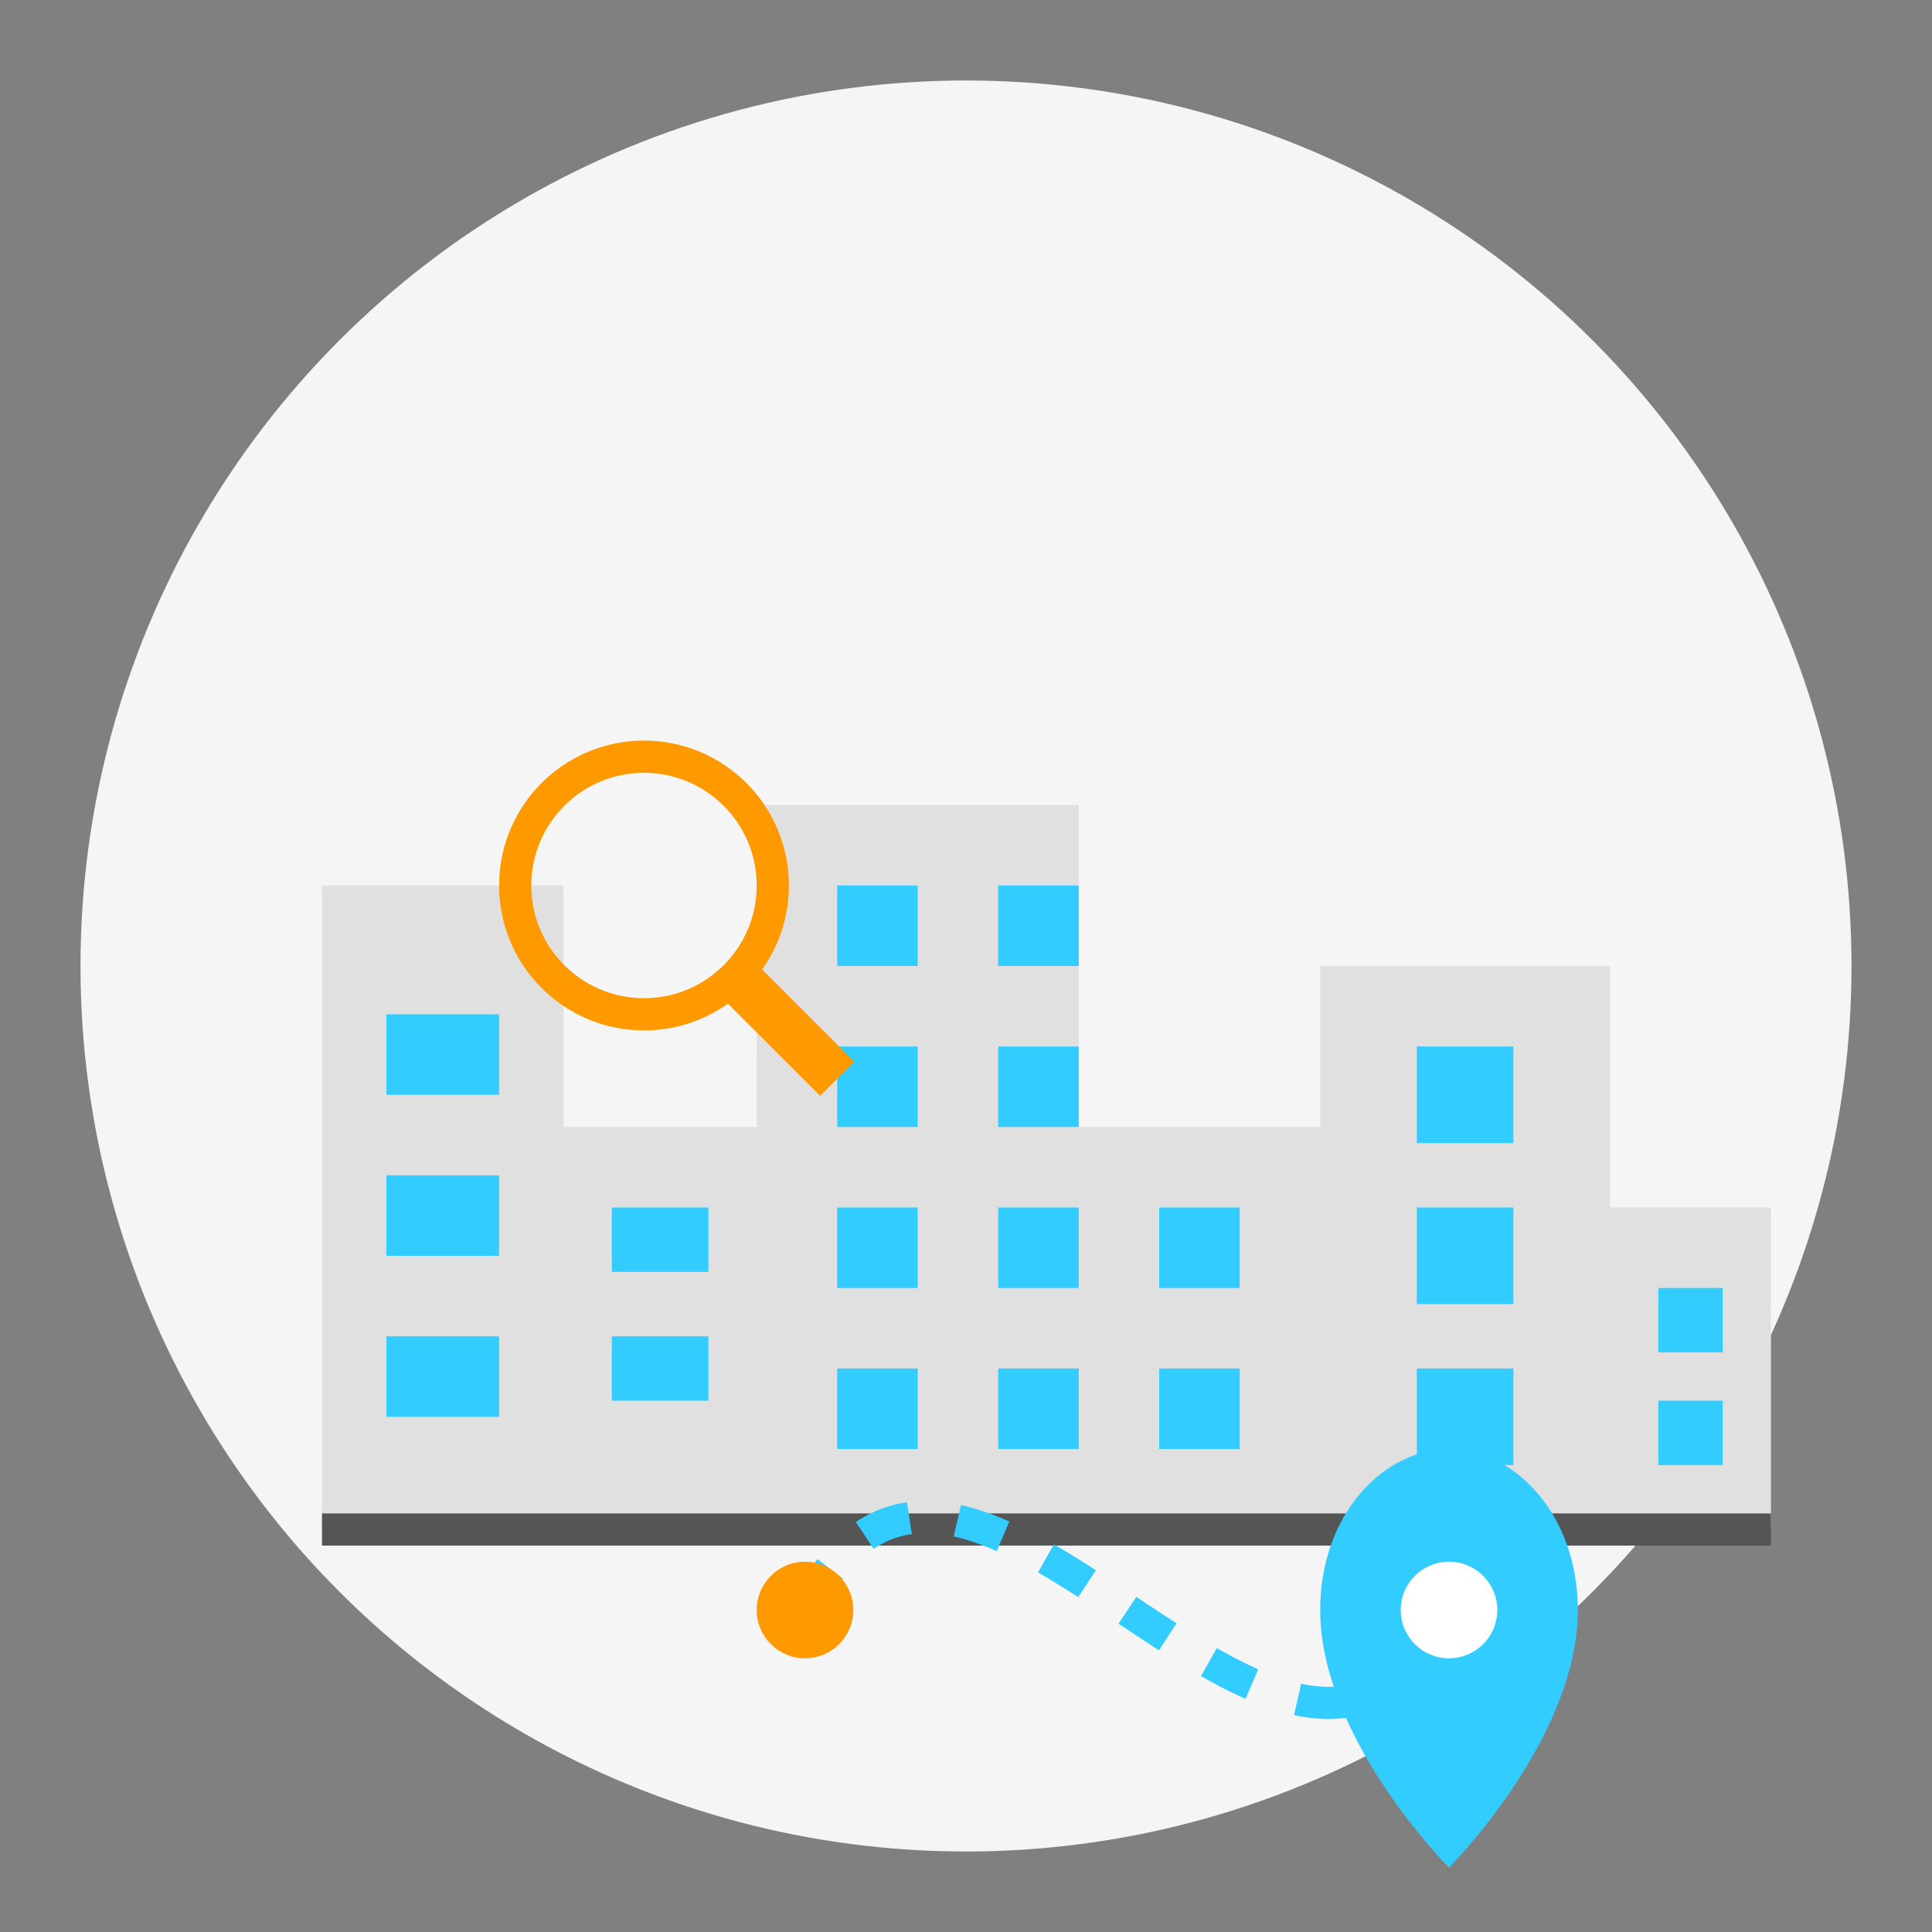 <svg xmlns="http://www.w3.org/2000/svg" width="120" height="120" viewBox="0 0 120 120">
  <rect x="0" y="0" width="120" height="120" fill="#808080" stroke="none"/>
  <style>
    .primary { fill: #33ccff; }
    .secondary { fill: #ff9900; }
    .light { fill: #ffffff; }
    .dark { fill: #333333; }
    .buildings { fill: #e0e0e0; }
  </style>
  
  <!-- Background Circle -->
  <circle cx="60" cy="60" r="55" fill="#f5f5f5" />
  
  <!-- City Skyline -->
  <g transform="translate(20, 35)">
    <!-- Buildings -->
    <rect x="0" y="20" width="15" height="40" class="buildings" />
    <rect x="15" y="35" width="12" height="25" class="buildings" />
    <rect x="27" y="15" width="20" height="45" class="buildings" />
    <path d="M47,35 h15 v25 h-15 z" class="buildings" />
    <rect x="62" y="25" width="18" height="35" class="buildings" />
    <rect x="80" y="40" width="10" height="20" class="buildings" />
    
    <!-- Windows -->
    <rect x="4" y="28" width="7" height="5" class="primary" />
    <rect x="4" y="38" width="7" height="5" class="primary" />
    <rect x="4" y="48" width="7" height="5" class="primary" />
    
    <rect x="18" y="40" width="6" height="4" class="primary" />
    <rect x="18" y="48" width="6" height="4" class="primary" />
    
    <rect x="32" y="20" width="5" height="5" class="primary" />
    <rect x="32" y="30" width="5" height="5" class="primary" />
    <rect x="32" y="40" width="5" height="5" class="primary" />
    <rect x="32" y="50" width="5" height="5" class="primary" />
    
    <rect x="42" y="20" width="5" height="5" class="primary" />
    <rect x="42" y="30" width="5" height="5" class="primary" />
    <rect x="42" y="40" width="5" height="5" class="primary" />
    <rect x="42" y="50" width="5" height="5" class="primary" />
    
    <rect x="52" y="40" width="5" height="5" class="primary" />
    <rect x="52" y="50" width="5" height="5" class="primary" />
    
    <rect x="68" y="30" width="6" height="6" class="primary" />
    <rect x="68" y="40" width="6" height="6" class="primary" />
    <rect x="68" y="50" width="6" height="6" class="primary" />
    
    <rect x="83" y="45" width="4" height="4" class="primary" />
    <rect x="83" y="52" width="4" height="4" class="primary" />
    
    <!-- Ground Line -->
    <line x1="0" y1="60" x2="90" y2="60" stroke="#555" stroke-width="2" />
    
    <!-- Quest Elements -->
    <!-- Search Icon/Magnifying Glass -->
    <g transform="translate(20, 20)">
      <circle cx="0" cy="0" r="8" fill="none" stroke="#ff9900" stroke-width="2" />
      <line x1="6" y1="6" x2="12" y2="12" stroke="#ff9900" stroke-width="3" />
    </g>
    
    <!-- Route -->
    <path d="M30,65 C40,45 60,85 70,65" fill="none" stroke="#33ccff" stroke-width="2" stroke-dasharray="3,3" />
    
    <!-- Start Point -->
    <circle cx="30" cy="65" r="3" class="secondary" />
    
    <!-- End Point/Destination -->
    <g transform="translate(70, 65)">
      <path d="M0,-10 C-4,-10 -8,-6 -8,0 C-8,8 0,16 0,16 C0,16 8,8 8,0 C8,-6 4,-10 0,-10 Z" class="primary" />
      <circle cx="0" cy="0" r="3" class="light" />
    </g>
  </g>
</svg>

